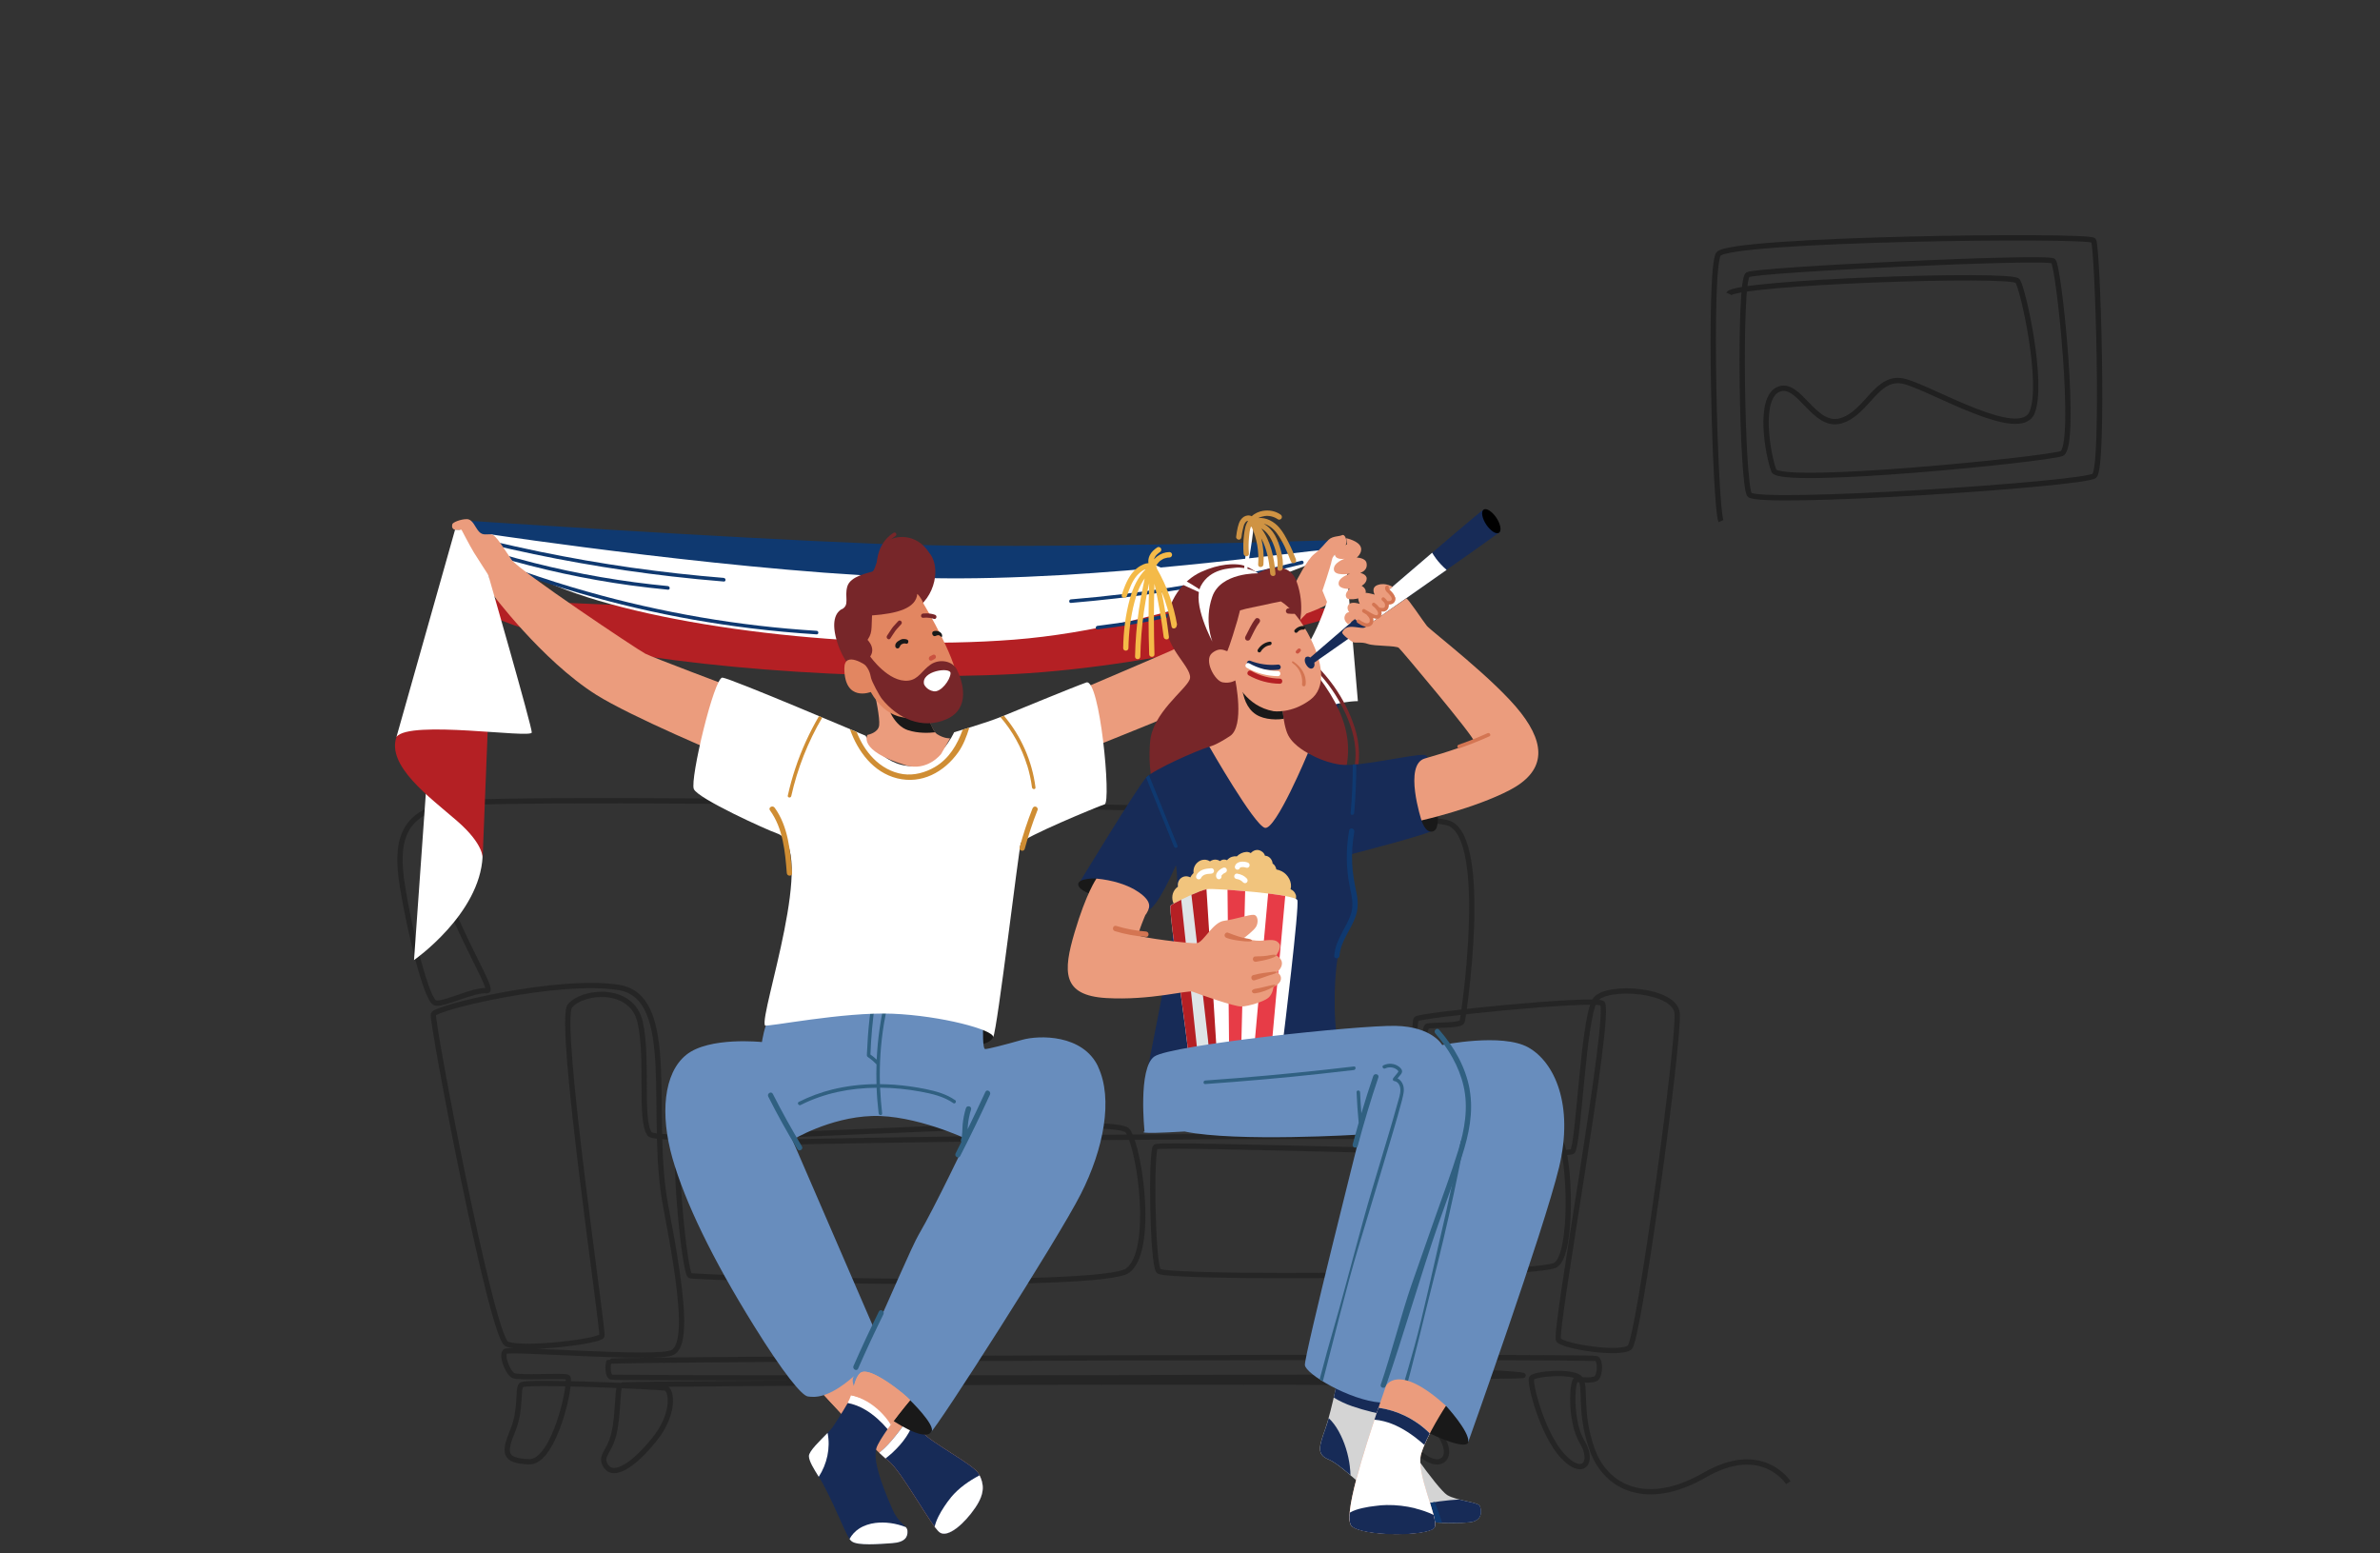 <svg width="446" height="291" viewBox="0 0 446 291" fill="none" xmlns="http://www.w3.org/2000/svg">
<rect x="0" y="0" width="446" height="291" fill="#333333" stroke="none"/>
<g clip-path="url(#clip0_411_5954)">
<path d="M322.499 97.637C321.395 95.23 320.138 50.497 322.029 47.611C323.908 44.724 391.531 43.922 392.318 45.048C393.105 46.173 394.361 87.54 392.471 89.145C390.58 90.75 329.263 94.761 327.843 92.677C326.422 90.594 325.799 52.425 327.526 51.467C329.252 50.508 383.663 47.934 384.766 48.904C385.87 49.862 389.323 83.862 386.34 84.977C383.357 86.091 333.503 91.073 332.41 88.186C331.307 85.3 329.383 74.635 333.274 72.953C337.164 71.27 339.874 80.285 344.945 78.848C350.015 77.41 351.666 69.944 357.097 71.515C362.517 73.075 378.559 82.704 380.8 77.287C383.04 71.871 379.149 54.197 378.089 52.637C377.029 51.077 324.903 52.882 323.963 55.044" stroke="#202020" stroke-miterlimit="10"/>
</g>
<g opacity="0.7">
<path d="M335.122 277.8C335.122 277.8 330.284 270.125 319.463 276.36C308.643 282.595 300.924 278.767 298.357 271.565C295.791 264.364 297.379 259.645 296.049 258.205C294.72 256.764 287.481 257.371 287.02 258.205C286.558 259.039 289.014 268.704 292.855 272.816C296.695 276.928 298.782 273.915 296.455 270.106C294.147 266.297 294.572 258.508 295.384 258.489C296.215 258.451 298.764 258.83 299.281 258.091C299.798 257.352 300.001 255.059 299.17 254.547C298.339 254.035 114.423 254.547 114.146 255.059C113.869 255.57 113.795 257.712 114.552 258.015C115.309 258.318 286.687 258.167 285.413 257.693C284.121 257.219 259.155 256.196 258.657 257.087C258.158 257.977 262.091 268.078 265.784 271.963C269.477 275.848 272.986 273.404 269.865 268.836C266.745 264.269 268.185 259.967 266.874 259.285C265.544 258.603 116.768 259.076 116.214 259.531C115.66 259.967 115.9 264.97 115.051 268.609C114.201 272.248 112.207 272.759 113.611 274.768C115.014 276.777 118.596 274.692 122.603 269.727C126.61 264.762 125.872 260.251 124.671 260.062C123.471 259.853 98.413 258.66 97.675 259.493C96.936 260.327 97.749 263.966 96.087 268.04C94.406 272.115 94.333 273.726 99.171 273.877C104.009 274.029 107.314 258.318 106.335 258.015C105.357 257.693 97.269 258.224 96.216 257.731C95.164 257.257 93.853 253.846 94.683 253.202C95.514 252.557 123.194 254.85 126.001 253.41C128.808 251.97 128.032 243.101 124.764 226.064C121.495 209.026 127.183 186.835 115.974 185.015C104.766 183.196 81.647 188.749 81.222 190.018C80.816 191.288 92.08 250.492 94.96 251.799C97.841 253.088 112.484 251.325 112.798 250.283C113.112 249.241 104.47 191.364 106.797 188.483C109.142 185.603 118.412 184.655 119.963 191.516C121.514 198.395 119.815 209.784 121.735 212.457C123.656 215.129 209.003 208.268 211.348 211.888C213.693 215.508 216.26 234.326 211.348 238.041C206.436 241.755 130.414 239.424 129.325 239.007C128.235 238.59 126.112 215.508 127.349 214.655C128.586 213.802 290.731 211.509 292.448 214.067C294.166 216.626 294.867 234.933 291.507 237.017C288.164 239.102 218.273 239.652 217.109 238.135C215.946 236.619 215.632 215.678 216.555 214.863C217.497 214.067 293.519 216.948 294.683 215.735C295.846 214.522 296.714 189.905 299.041 187.195C301.386 184.485 313.684 185.394 314.275 189.715C314.865 194.036 307.128 250.946 305.411 252.444C303.694 253.941 293.002 252.292 292.061 251.06C291.119 249.828 302.235 188.976 300.222 187.953C298.21 186.929 265.84 190.189 265.378 190.928C264.916 191.667 264.603 208.249 265.23 208.78C265.858 209.311 266.468 192.52 267.465 192.255C268.443 191.989 273.743 192.255 274.001 191.402C274.26 190.549 279.19 157.29 271.564 154.258C263.919 151.244 93.631 148.894 84.398 150.6C75.147 152.306 74.113 157.839 75.406 166.007C76.698 174.156 79.93 187.536 81.591 187.915C83.253 188.294 88.701 185.356 91.249 185.622C93.335 185.849 80.243 166.841 80.687 154.182" stroke="#202020" stroke-miterlimit="10"/>
</g>
<g clip-path="url(#clip1_411_5954)">
<path d="M182.835 195.748C183.048 195.748 185.47 195.748 186.109 194.294C186.749 192.84 184.251 191.324 183.901 190.891C183.551 190.458 182.835 195.748 182.835 195.748Z" fill="#191919"/>
<path d="M153.534 260.439C153.534 260.439 163.921 271.852 166.403 273.631C168.87 275.409 174.581 286.158 176.15 287.148C177.703 288.137 180.764 285.431 182.775 282.462C184.785 279.492 184.267 277.776 183.414 276.121C182.577 274.466 174.216 270.151 172.845 268.311C171.474 266.471 167.895 258.985 163.921 255.026C159.961 251.067 157.616 255.026 153.534 260.439Z" fill="#EB9C7D"/>
<path d="M183.414 276.121C182.576 274.466 174.215 270.151 172.845 268.311C172.357 267.646 171.581 266.269 170.621 264.599C170.469 264.97 170.301 265.326 170.134 265.682C169.509 266.903 168.641 267.986 167.788 269.053C166.905 270.151 165.961 271.203 164.88 272.084C164.834 272.115 164.788 272.146 164.758 272.193C165.458 272.858 166.022 273.368 166.418 273.646C168.885 275.425 174.596 286.173 176.165 287.163C177.718 288.153 180.779 285.446 182.789 282.477C184.8 279.508 184.282 277.791 183.429 276.136L183.414 276.121Z" fill="#172B57"/>
<path d="M167.377 272.038C169.19 270.352 170.697 268.28 171.383 265.914C171.139 265.496 170.895 265.063 170.621 264.599C170.469 264.97 170.301 265.326 170.134 265.682C169.509 266.903 168.641 267.986 167.788 269.053C166.905 270.151 165.961 271.203 164.88 272.084C164.834 272.115 164.788 272.146 164.758 272.193C165.215 272.626 165.611 272.981 165.946 273.26C166.433 272.873 166.92 272.471 167.392 272.038H167.377Z" fill="white"/>
<path d="M161.56 267.445C164.103 265.527 166.327 263.269 168.367 260.826C167.027 258.722 165.52 256.588 163.951 255.026C159.991 251.067 157.646 255.026 153.564 260.439C153.564 260.439 157.22 264.46 160.722 268.094C161.012 267.878 161.301 267.661 161.59 267.445H161.56Z" fill="#EB9C7D"/>
<path d="M178.206 280.559C177.749 281.101 177.353 281.673 176.957 282.26C176.561 282.864 176.18 283.482 175.86 284.132C175.556 284.735 175.312 285.384 175.145 286.049C175.556 286.606 175.906 286.993 176.15 287.147C177.703 288.137 180.764 285.431 182.774 282.461C184.663 279.678 184.313 277.977 183.566 276.415C181.556 277.482 179.698 278.765 178.206 280.544V280.559Z" fill="white"/>
<path d="M205.786 199.846C202.923 193.783 194.745 193.907 191.501 194.835C188.257 195.763 185.135 196.552 184.618 196.552C184.1 196.552 184.222 192.732 184.222 192.732C184.222 192.732 180.582 189.298 167.332 188.649C154.083 187.984 144.854 190.489 144.077 191.154C143.3 191.819 142.783 195.237 142.783 195.237C142.783 195.237 132.914 194.185 128.619 197.619C124.325 201.052 123.685 208.831 126.015 217.012C128.36 225.193 133.462 235.803 141.244 248.329C146.727 257.176 150.245 261.506 151.402 261.645C152.529 261.769 155.042 262.202 160.007 257.856C159.9 258.088 159.839 258.212 159.839 258.212C159.839 258.212 159.063 260.593 163.738 263.362C168.414 266.13 172.83 269.625 174.399 268.373C175.785 267.259 198.248 232.184 202.527 223.74C206.822 215.296 208.634 205.924 205.771 199.861L205.786 199.846ZM172.267 231.117C170.774 233.684 166.434 243.984 163.951 249.304L148.494 213.579C148.494 213.579 155.377 209.357 163.434 209.094C171.49 208.831 181.237 213.455 181.237 213.455C181.237 213.455 175.13 226.245 172.267 231.132V231.117Z" fill="#688DBD"/>
<path d="M184.648 204.594C183.566 206.944 182.455 209.264 181.328 211.584C181.328 211.337 181.343 211.105 181.373 210.857C181.465 209.852 181.663 208.862 181.967 207.888C182.165 207.269 181.206 207.006 181.008 207.625C180.703 208.599 180.505 209.62 180.399 210.641C180.307 211.6 180.399 212.62 180.094 213.533C180.033 213.703 180.064 213.842 180.155 213.95C179.789 214.662 179.439 215.389 179.074 216.1C178.784 216.672 179.637 217.183 179.927 216.61C181.876 212.806 183.734 208.97 185.516 205.089C185.79 204.501 184.922 203.991 184.663 204.578L184.648 204.594Z" fill="#306081"/>
<path d="M150.275 214.785C148.341 211.568 146.513 208.29 144.823 204.949C144.534 204.377 143.681 204.887 143.97 205.46C145.661 208.816 147.473 212.094 149.422 215.295C149.757 215.852 150.61 215.342 150.275 214.785Z" fill="#306081"/>
<path d="M178.982 206.125C177.353 204.98 175.418 204.455 173.484 204.053C171.535 203.65 169.57 203.388 167.606 203.233C166.707 203.171 165.809 203.14 164.895 203.125C164.788 199.351 165.032 195.562 165.641 191.835C165.9 190.273 166.22 188.726 166.585 187.195C166.692 186.778 166.052 186.592 165.946 187.01C165.017 190.783 164.468 194.65 164.286 198.531C163.92 198.191 163.524 197.866 163.113 197.573C163.235 194.356 163.524 191.154 163.981 187.969C164.042 187.551 163.402 187.365 163.342 187.783C163.037 189.917 162.793 192.051 162.641 194.186C162.565 195.253 162.504 196.335 162.458 197.402C162.458 197.604 162.397 197.805 162.55 197.975C162.687 198.129 162.915 198.238 163.083 198.361C163.479 198.671 163.859 199.011 164.21 199.382C164.21 199.382 164.24 199.397 164.255 199.413C164.21 200.65 164.21 201.887 164.255 203.125C161.468 203.14 158.666 203.465 155.955 204.13C153.793 204.671 151.691 205.444 149.696 206.45C149.315 206.635 149.65 207.223 150.031 207.037C154.463 204.795 159.351 203.836 164.271 203.805C164.331 205.413 164.468 207.006 164.651 208.599C164.697 209.017 165.367 209.032 165.306 208.599C165.123 207.006 165.002 205.398 164.925 203.79C167.484 203.805 170.042 204.068 172.54 204.532C174.672 204.934 176.835 205.413 178.647 206.682C178.997 206.929 179.332 206.341 178.982 206.094V206.125Z" fill="#306081"/>
<path d="M164.697 245.731C163.037 249.087 161.454 252.49 159.946 255.923C159.687 256.511 160.54 257.021 160.799 256.433C162.306 253 163.89 249.598 165.55 246.242C165.84 245.67 164.987 245.159 164.697 245.731Z" fill="#306081"/>
<path d="M170.53 262.326C170.53 262.326 175.357 267.012 174.565 268.249C173.24 270.321 166.859 265.852 166.859 265.852L170.545 262.326H170.53Z" fill="#191919"/>
<path d="M160.098 263.269C161.849 263.903 163.433 264.986 164.804 266.238C165.337 266.718 165.839 267.244 166.312 267.785C166.601 267.383 166.906 266.965 167.195 266.563C166.19 265.28 165.017 264.135 163.692 263.207C162.428 262.326 160.981 261.661 159.474 261.429C159.306 261.908 159.108 262.388 158.849 262.852C158.849 262.852 158.849 262.882 158.834 262.898C159.26 262.991 159.687 263.114 160.098 263.254V263.269Z" fill="white"/>
<path d="M170.042 286.838C169.966 285.74 168.428 285.554 167.21 282.724C165.032 277.713 163.57 273.507 164.24 271.311C164.453 270.584 165.413 269.068 166.326 267.769C165.184 266.408 163.768 265.109 162.26 264.197C161.194 263.547 160.082 263.114 158.864 262.867C157.722 264.877 156.184 267.166 156.184 267.166C155.514 268.357 151.6 271.527 151.6 272.795C151.6 274.064 153.305 276.291 154.234 278.038C157.234 283.683 158.544 287.936 159.625 288.787C160.707 289.637 164.788 289.297 167.225 289.127C169.646 288.957 170.149 287.936 170.073 286.838H170.042Z" fill="#172B57"/>
<path d="M161.484 261.614C163.403 262.372 165.063 263.687 166.464 265.187C166.799 265.542 167.103 265.914 167.408 266.285C168.992 264.197 170.545 262.326 170.545 262.326C170.545 262.326 169.799 261.475 167.865 260.037C165.946 258.598 162.337 256.17 161.164 257.268C160.311 258.073 160.098 259.542 159.58 261.104C160.22 261.197 160.859 261.367 161.469 261.614H161.484Z" fill="#EB9C7D"/>
<path d="M164.941 264.475C165.687 265.202 166.388 266.037 166.936 266.95C168.657 264.615 170.56 262.341 170.56 262.341C170.56 262.341 169.814 261.491 167.88 260.052C165.961 258.614 162.352 256.186 161.179 257.284C160.265 258.135 160.083 259.743 159.504 261.413C161.56 261.862 163.448 263.022 164.941 264.475Z" fill="#EB9C7D"/>
<path d="M169.723 286.111C167.926 285.415 165.946 285.106 164.042 285.338C162.961 285.477 161.88 285.817 160.966 286.42C160.235 286.9 159.626 287.565 159.199 288.338C159.336 288.539 159.473 288.694 159.61 288.787C160.692 289.637 164.773 289.297 167.21 289.127C169.631 288.957 170.134 287.936 170.058 286.838C170.043 286.56 169.921 286.328 169.738 286.111H169.723Z" fill="white"/>
<path d="M155.072 268.481C153.687 269.919 151.585 271.868 151.585 272.811C151.585 273.755 152.544 275.27 153.428 276.693C154.981 274.296 155.651 271.296 155.088 268.481H155.072Z" fill="white"/>
<path d="M249.466 115.719C249.466 115.719 219 124.779 190.043 126.292C161.102 127.805 122.844 124.691 104.378 119.625C85.943 114.566 88.474 112.077 88.474 112.077C88.474 112.077 142.301 115.007 178.531 115.007C214.761 115.007 250.137 113.942 250.137 113.942L249.466 115.719Z" fill="#B42024"/>
<path d="M249.466 103.984C249.466 103.984 219 117.575 190.043 119.844C161.102 122.113 122.844 117.443 104.378 109.843C85.943 102.255 88.474 98.522 88.474 98.522C88.474 98.522 142.301 102.916 178.531 102.916C214.761 102.916 250.137 101.319 250.137 101.319L249.466 103.984Z" fill="white"/>
<path d="M92.114 100.141C92.114 100.141 141.716 107.595 173.789 108.306C205.877 109.018 246.387 102.832 248.032 103.079C249.677 103.311 250.606 101.177 250.606 101.177C250.606 101.177 194.394 103.079 164.423 101.888C134.452 100.698 88.322 97.605 88.322 97.605C88.322 97.605 87.667 98.965 88.596 100.017C89.525 101.069 92.129 100.141 92.129 100.141H92.114Z" fill="#0F3970"/>
<path d="M243.89 105.059C238.377 106.466 232.818 107.688 227.229 108.724C221.609 109.776 215.974 110.642 210.294 111.322C207.096 111.709 203.897 112.034 200.684 112.297C200.258 112.328 200.258 113.008 200.684 112.962C206.38 112.482 212.06 111.833 217.711 110.998C223.361 110.163 228.98 109.142 234.569 107.936C237.737 107.255 240.905 106.513 244.057 105.709C244.469 105.6 244.301 104.951 243.875 105.059H243.89Z" fill="#0F3970"/>
<path d="M239.215 108.724C230.838 112.065 222.143 114.555 213.279 116.132C210.751 116.581 208.208 116.952 205.649 117.261C205.238 117.308 205.223 117.988 205.649 117.926C214.665 116.859 223.574 114.879 232.209 112.003C234.631 111.199 237.022 110.317 239.397 109.374C239.793 109.219 239.626 108.57 239.215 108.724Z" fill="#0F3970"/>
<path d="M135.654 108.276C129.867 107.812 124.095 107.162 118.354 106.358C112.628 105.538 106.932 104.548 101.266 103.389C98.053 102.724 94.855 102.012 91.657 101.254C91.246 101.162 91.063 101.796 91.474 101.904C97.154 103.265 102.866 104.471 108.607 105.476C114.333 106.497 120.075 107.332 125.847 107.997C129.106 108.368 132.365 108.693 135.639 108.956C136.066 108.987 136.066 108.322 135.639 108.291L135.654 108.276Z" fill="#0F3970"/>
<path d="M125.177 109.807C116.74 109.003 108.364 107.564 100.155 105.492C97.84 104.904 95.525 104.27 93.241 103.59C92.83 103.466 92.662 104.116 93.058 104.239C101.267 106.683 109.658 108.508 118.126 109.668C120.471 109.992 122.816 110.255 125.177 110.487C125.603 110.534 125.603 109.853 125.177 109.822V109.807Z" fill="#0F3970"/>
<path d="M153.032 118.189C145.737 117.741 138.457 116.89 131.254 115.653C124.066 114.416 116.938 112.807 109.933 110.812C105.988 109.699 102.09 108.461 98.221 107.1C97.81 106.961 97.643 107.611 98.039 107.75C104.983 110.178 112.05 112.235 119.207 113.905C126.289 115.56 133.462 116.828 140.666 117.71C144.778 118.22 148.905 118.591 153.032 118.854C153.458 118.885 153.458 118.205 153.032 118.189Z" fill="#0F3970"/>
<path d="M201.994 129.401C201.994 129.401 216.888 123.06 219.615 121.839C222.325 120.617 242.855 109.018 242.855 109.018C242.855 109.018 244.895 104.873 246.281 103.806C247.667 102.739 248.231 101.826 248.992 101.115C249.753 100.404 250.941 100.543 251.505 100.264C252.068 99.986 252.693 101.533 251.992 102.522C251.292 103.512 250.18 103.373 249.83 104.425C249.479 105.492 248.779 109.513 248.093 110.441C248.093 110.441 248.992 112.776 248.718 113.193C248.444 113.611 244.819 114.956 244.819 114.956C244.819 114.956 235.423 125.009 226.513 130.716C223.605 132.587 207.37 138.912 205.131 139.84C202.893 140.768 201.994 129.37 201.994 129.37V129.401Z" fill="#EB9C7D"/>
<path d="M136.675 128.581C136.675 128.581 122.359 123.199 120.928 122.473C119.496 121.746 97.307 106.915 95.876 104.889C94.444 102.847 92.997 100.264 92.114 100.141C91.231 100.002 90.5 100.419 89.753 99.599C89.007 98.78 88.611 97.264 87.454 97.264C86.296 97.264 84.819 97.883 84.758 98.223C84.697 98.563 84.484 99.46 86.174 99.321C86.174 99.321 88.733 104.533 89.677 105.77C90.621 107.007 91.505 107.765 91.505 107.765L92.038 110.982C92.038 110.982 101.48 123.71 111.729 130.174C118.171 134.226 135.426 141.541 139.416 143.057C143.391 144.557 136.675 128.612 136.675 128.612V128.581Z" fill="#EB9C7D"/>
<path d="M80.037 145.284L77.585 179.88C77.585 179.88 89.921 171.297 90.439 160.471C90.941 149.661 80.037 145.269 80.037 145.269V145.284Z" fill="white"/>
<path d="M91.535 133.36L90.438 160.827C90.438 160.827 90.773 158.244 85.626 153.79C80.463 149.32 72.437 143.49 74.295 138.077C76.153 132.664 91.535 133.36 91.535 133.36Z" fill="#B42024"/>
<path d="M91.505 107.75C91.505 107.75 99.653 136.021 99.653 137.227C99.653 138.433 76.656 134.814 74.296 138.078L85.276 99.244C85.276 99.244 85.931 99.368 86.479 99.244C86.479 99.244 88.094 102.353 88.794 103.497C89.495 104.626 91.52 107.75 91.52 107.75H91.505Z" fill="white"/>
<path d="M143.315 192.128C143.498 192.5 158.088 189.546 167.286 189.932C176.485 190.319 186.171 192.948 186.125 194.309C186.932 192.701 190.907 159.017 191.303 157.966C191.699 156.914 205.725 151.099 207.005 150.697C208.284 150.31 206.106 126.973 203.563 127.87C201.02 128.767 190.024 133.314 187.481 134.35C184.922 135.386 178.8 137.196 178.8 137.196C178.8 137.196 175.982 143.536 170.85 143.536C165.322 143.536 162.2 137.845 162.2 137.845C162.2 137.845 136.919 127.081 135.381 126.958C133.843 126.834 129.259 146.026 130.02 147.836C130.782 149.645 143.848 155.553 145.6 156.141C153.336 158.723 142.28 190.025 143.346 192.113L143.315 192.128Z" fill="white"/>
<path d="M236.824 140.351C236.824 140.351 234.585 145.454 239.321 148.888C244.058 152.321 248.276 153.867 248.276 153.867C248.276 153.867 250.987 131.381 251.657 125.705C252.327 120.045 238.727 134.721 236.824 140.351Z" fill="#172B57"/>
<path d="M251.992 102.538L254.459 131.365C254.459 131.365 251.078 131.288 246.144 133.237C241.209 135.185 236.823 140.351 236.823 140.351C236.823 140.351 243.753 123.308 245.595 119.952C247.438 116.596 248.672 112.761 248.672 112.761L247.819 110.657C247.819 110.657 249.296 106.327 249.54 105.105C249.768 103.884 250.438 103.698 251.078 103.265C251.718 102.832 251.976 102.538 251.976 102.538H251.992Z" fill="white"/>
<path d="M145.143 151.315C144.762 150.805 143.909 151.315 144.29 151.826C146.742 155.213 147.123 159.527 147.443 163.579C147.488 164.229 148.493 164.229 148.432 163.579C148.097 159.357 147.701 154.841 145.158 151.315H145.143Z" fill="#CF8D33"/>
<path d="M194.09 151.13C193.8 151.053 193.572 151.238 193.48 151.486C192.536 153.867 191.744 156.295 191.074 158.77C190.907 159.404 191.866 159.667 192.034 159.033C192.704 156.558 193.496 154.13 194.44 151.749C194.547 151.501 194.333 151.192 194.09 151.13Z" fill="#CF8D33"/>
<path d="M180.399 136.732C179.363 139.562 177.855 142.145 175.19 143.707C173.393 144.758 171.291 145.33 169.22 145.037C167.103 144.743 165.139 143.614 163.646 142.083C162.276 140.691 161.27 138.99 160.539 137.165C160.174 137.01 159.748 136.824 159.275 136.623C160.753 140.815 163.661 144.712 168.108 145.825C172.723 146.97 176.926 144.665 179.576 140.938C180.505 139.624 181.145 137.984 181.647 136.33C181.19 136.469 180.764 136.608 180.383 136.716L180.399 136.732Z" fill="#CF8D33"/>
<path d="M147.625 149.042C147.534 149.46 148.188 149.584 148.28 149.151C149.437 143.97 151.402 138.99 154.082 134.443C153.884 134.35 153.671 134.273 153.473 134.18C151.676 137.258 150.183 140.521 149.056 143.908C148.493 145.594 148.021 147.295 147.64 149.027L147.625 149.042Z" fill="#CF8D33"/>
<path d="M192.491 143.397C192.902 144.743 193.207 146.119 193.389 147.526C193.45 147.944 194.105 147.959 194.044 147.526C193.42 142.578 191.333 137.876 188.135 134.103C187.876 134.211 187.663 134.304 187.48 134.365C189.734 136.979 191.455 140.072 192.476 143.397H192.491Z" fill="#CF8D33"/>
<path d="M167.819 100.404C168.184 100.187 167.849 99.6 167.484 99.816C165.458 101.038 164.316 103.389 164.331 105.755C164.331 107.054 164.666 108.338 165.199 109.513C165.473 110.116 165.808 110.704 166.204 111.245C166.555 111.74 166.935 112.188 167.514 112.389C167.91 112.529 168.093 111.879 167.697 111.74C167.164 111.554 166.829 110.998 166.539 110.549C166.22 110.07 165.946 109.575 165.717 109.049C165.245 107.982 164.971 106.806 165.001 105.631C165.032 103.559 166.037 101.486 167.834 100.419L167.819 100.404Z" fill="#772629"/>
<path d="M175.22 122.866C174.017 123.624 172.555 123.933 171.154 123.67C170.895 123.624 170.621 123.747 170.545 124.026C170.484 124.273 170.621 124.598 170.895 124.644C172.555 124.954 174.276 124.644 175.723 123.732C176.271 123.392 175.768 122.526 175.22 122.866Z" fill="#172B57"/>
<path d="M175.16 123.262C173.972 124.02 172.541 124.282 171.17 123.927C170.546 123.772 170.287 124.746 170.911 124.901C172.525 125.303 174.262 125.025 175.663 124.128C176.196 123.788 175.708 122.906 175.16 123.262Z" fill="white"/>
<path d="M174.878 123.63C173.69 124.388 172.258 124.651 170.888 124.295C170.263 124.141 170.005 125.115 170.629 125.27C172.243 125.672 173.979 125.393 175.381 124.496C175.914 124.156 175.426 123.275 174.878 123.63Z" fill="#B42024"/>
<path d="M176.356 141.274L178.033 138.333C178.033 138.333 176.941 138.425 175.566 137.528C174.191 136.631 172.262 129.022 172.262 129.022L164.011 130.322C164.011 130.322 164.932 134.528 164.748 135.92C164.563 137.327 162.578 137.683 162.578 137.683C162.578 137.683 160.58 140.56 169.654 143.36C173.778 144.632 176.356 141.274 176.356 141.274Z" fill="#EB9C7D"/>
<path d="M167.726 129.75C168.505 130.322 169.909 131.141 173.284 132.549C173.851 134.358 174.588 136.353 175.24 137.204C174.12 137.328 172.078 137.436 170.136 136.802C167.669 135.982 166.322 132.889 165.5 130.105L167.726 129.75Z" fill="#191919"/>
<path d="M157.772 114.145C159.275 113.325 158.211 111.887 158.779 109.892C159.346 107.897 162.805 107.356 163.486 107.077C164.181 106.799 164.549 103.041 166.123 101.587C167.669 100.164 171.78 99.886 174.12 103.551C175.098 104.696 175.424 106.412 175.226 108.051C174.942 110.402 173.723 112.536 171.936 113.866C171.922 113.866 171.908 113.882 171.894 113.897L170.589 117.021C170.136 118.104 169.71 119.217 169.03 120.161C168.392 121.058 167.555 121.692 166.676 122.264C165.754 122.867 164.79 123.532 163.727 123.811C163.67 123.811 163.613 123.842 163.557 123.842C162.975 125.945 161.969 128.172 161.969 128.172C161.969 128.172 158.509 124.878 157.134 121.042C155.758 117.207 156.255 114.949 157.758 114.114L157.772 114.145Z" fill="#772629"/>
<path d="M173.07 113.124C173.07 113.124 180.103 124.723 179.422 128.589C179.068 130.631 176.204 132.688 174.715 133.399C170.107 135.61 165.981 134.543 163.174 129.656C163.174 129.656 158.254 131.605 158.225 125.233C158.225 121.754 162.451 124.785 162.451 124.785C162.451 124.785 163.301 123.934 162.238 120.3C163.599 118.738 163.259 117.686 163.415 115.305C168.122 114.964 171.667 113.974 171.894 111.268C171.894 111.268 172.56 111.825 173.07 113.108V113.124Z" fill="#E28661"/>
<path d="M175.354 122.883C175.269 122.682 175.028 122.589 174.829 122.682C174.645 122.774 174.46 122.883 174.276 122.975C174.092 123.084 174.007 123.331 174.092 123.548C174.177 123.749 174.418 123.842 174.616 123.749C174.801 123.656 174.985 123.548 175.169 123.455C175.354 123.347 175.439 123.099 175.354 122.883Z" fill="#CA5240"/>
<path d="M168.293 116.403C167.938 116.836 167.513 117.207 167.187 117.656C166.847 118.119 166.563 118.63 166.237 119.094C165.939 119.527 166.549 120.053 166.847 119.62C167.173 119.14 167.456 118.645 167.797 118.181C168.137 117.733 168.548 117.362 168.903 116.929C169.229 116.527 168.633 116.001 168.293 116.403Z" fill="#772629"/>
<path d="M172.829 115.738C172.716 115.691 172.617 115.568 172.602 115.428C172.574 115.212 172.716 114.995 172.914 114.964C172.957 114.964 174.105 114.779 175.24 115.196C175.438 115.274 175.537 115.506 175.466 115.707C175.396 115.923 175.183 116.032 174.999 115.954C174.034 115.599 173.028 115.753 173.028 115.753C172.957 115.753 172.886 115.753 172.829 115.722V115.738Z" fill="#772629"/>
<path d="M167.768 120.872C167.796 120.563 168.079 120.269 168.32 120.115C168.604 119.944 168.859 119.759 169.2 119.728C169.455 119.712 169.965 119.728 170.15 119.96C170.291 120.145 170.22 120.47 170.036 120.579C169.923 120.64 169.809 120.609 169.696 120.579C169.54 120.532 169.412 120.548 169.256 120.594C168.93 120.687 168.746 120.811 168.618 121.151C168.519 121.383 168.349 121.553 168.094 121.476C167.824 121.414 167.725 121.151 167.782 120.872C167.782 120.857 167.768 120.95 167.782 120.872H167.768Z" fill="#191919"/>
<path d="M176.459 119.372C176.459 119.372 176.544 119.263 176.558 119.186C176.587 118.83 176.332 118.506 176.048 118.366C175.722 118.196 175.24 118.119 174.899 118.289C174.814 118.336 174.744 118.397 174.715 118.49C174.658 118.691 174.701 118.892 174.843 119.047C175.126 119.356 175.396 119.078 175.722 119.016C175.849 118.985 175.949 119.016 176.076 119.078C176.133 119.109 176.459 119.387 176.473 119.387L176.459 119.372Z" fill="#191919"/>
<path d="M162.168 119.496C162.168 119.496 164.309 121.181 163.075 123.006C163.075 123.006 166.535 127.924 170.207 127.522C172.149 127.306 172.759 125.604 174.446 124.475C176.091 123.393 178.487 123.81 179.31 125.45C180.43 127.708 181.947 132.734 177.381 134.744C172.759 136.786 168.165 134.528 165.301 130.986C164.805 130.383 163.401 127.77 163.231 127.027C163.047 126.238 162.919 125.048 161.189 123.733C159.46 122.419 161.459 119.527 161.459 119.527L162.182 119.496H162.168Z" fill="#772629"/>
<path d="M173.17 128.218C173.17 128.218 173.595 129.27 174.956 129.517C176.318 129.765 178.076 127.399 178.132 126.146C178.189 124.893 172.518 125.682 173.17 128.218Z" fill="white"/>
<path d="M252.281 100.838C252.281 100.838 254.684 101.331 255.028 102.581C255.321 103.637 254.25 104.464 254.25 104.464C254.25 104.464 255.87 104.493 256.08 105.475C256.397 106.94 254.891 107.334 254.891 107.334C254.891 107.334 256.146 107.58 256.112 108.435C256.079 109.291 255.16 109.763 255.16 109.763C255.16 109.763 256.186 110.244 255.892 111.221C255.597 112.199 252.779 112.558 252.398 112.069C251.738 111.246 252.929 110.325 252.929 110.325C252.929 110.325 250.969 110.439 250.854 109.423C250.712 108.152 253.003 107.488 253.003 107.488C253.003 107.488 250.149 107.999 249.969 106.786C249.758 105.444 251.986 104.678 251.986 104.678C251.986 104.678 250.445 104.988 250.157 104.012C249.869 103.035 252.423 101.999 252.423 101.999L252.277 100.869L252.281 100.838Z" fill="#EB9C7D"/>
<path d="M253.865 136.345C252.982 133.546 251.611 130.886 249.921 128.504C248.961 127.174 247.911 125.921 246.753 124.762C246.449 124.452 245.976 124.932 246.281 125.241C248.261 127.205 249.936 129.463 251.261 131.922C252.647 134.489 253.774 137.366 253.987 140.32C254.109 142.067 253.911 143.815 253.439 145.485C253.317 145.903 253.957 146.073 254.078 145.671C254.962 142.593 254.84 139.392 253.88 136.361L253.865 136.345Z" fill="#772629"/>
<path d="M247.043 126.757C253.789 135.634 253.926 142.315 250.089 149.816C246.251 157.316 236.611 156.698 226.072 155.785C215.533 154.888 215.061 144.186 215.533 138.897C216.005 133.608 222.036 129.37 222.919 127.36C223.803 125.349 218.472 121.669 218.609 117.153C218.746 112.637 221.579 108.771 225.067 107.162C228.554 105.569 231.28 105.6 232.59 105.832C233.9 106.064 235.727 107.379 235.727 107.379C235.727 107.379 241.24 104.224 242.976 108.956C244.667 113.565 243.372 117.416 243.372 117.416C243.372 117.416 244.454 123.354 247.043 126.757Z" fill="#772629"/>
<path d="M227.229 120.292C227.229 120.292 225.585 116.395 227.168 111.817C228.737 107.224 235.727 107.425 235.727 107.425C235.956 107.302 233.321 106.095 231.494 106.374C230.519 106.513 226.818 106.466 225.052 109.745C223.285 113.024 227.245 120.308 227.245 120.308L227.229 120.292Z" fill="white"/>
<path d="M224.594 144.356L226.635 139.887C226.635 139.887 227.625 139.779 230.472 137.923C233.32 136.067 231.478 127.375 231.478 127.375L240.113 130.267C240.113 130.267 240.295 135.588 241.392 137.737C242.488 139.887 245.428 141.279 245.428 141.279C245.428 141.279 245.245 150.14 240.28 154.533C235.315 158.925 229.62 154.347 224.563 144.356H224.594Z" fill="#EB9C7D"/>
<path d="M232.681 128.844C232.818 129.494 232.986 130.159 233.184 130.809C233.488 131.767 233.991 132.68 234.737 133.376C235.499 134.087 236.458 134.458 237.478 134.644C238.453 134.814 239.519 134.845 240.555 134.675C240.205 132.51 240.128 130.283 240.128 130.283L232.514 127.731C232.544 128.118 232.62 128.489 232.696 128.86L232.681 128.844Z" fill="#191919"/>
<path d="M202.055 165.729C202.055 165.729 213.37 147.094 214.817 145.64C216.264 144.171 224.213 140.629 226.635 139.902C226.635 139.902 235.011 154.579 237.037 155.105C239.062 155.615 245.108 141.078 245.108 141.078C245.108 141.078 247.591 142.732 251.139 143.258C254.687 143.769 264.922 141.201 266.962 141.449C268.988 141.712 269.338 154.687 268.698 155.476C268.059 156.249 252.708 160.177 252.708 160.177C252.708 160.177 253.484 164.786 254.002 168.389C254.505 171.993 252.007 173.648 251.002 177.777C249.982 181.891 249.738 190.397 250.743 195.809C251.763 201.222 215.228 199.413 215.228 199.413C215.228 199.413 219.035 180.87 220.041 172.89C221.061 164.91 220.36 162.111 220.36 162.111C220.36 162.111 216.705 170.678 214.924 170.555C212.776 170.4 202.055 165.776 202.055 165.776V165.729Z" fill="#172B57"/>
<path d="M242.809 167.631C242.672 167.152 242.291 166.781 241.849 166.611C242.2 165.312 241.393 163.873 240.22 163.255C239.885 163.085 239.535 162.961 239.184 162.899C239.108 162.543 238.971 162.219 238.697 161.956C238.636 161.894 238.56 161.847 238.484 161.801C238.438 161.121 237.935 160.471 237.25 160.347C237.189 160.347 237.113 160.347 237.052 160.332C236.976 160.069 236.824 159.821 236.595 159.636C236.291 159.388 235.91 159.218 235.514 159.249C235.103 159.28 234.768 159.466 234.478 159.744C234.448 159.775 234.417 159.806 234.387 159.837C234.143 159.682 233.854 159.605 233.549 159.62C232.864 159.667 232.24 159.976 231.768 160.456C231.463 160.409 231.143 160.44 230.854 160.533C230.488 160.657 230.184 160.873 229.94 161.167C229.788 161.09 229.605 161.043 229.407 161.043C229.118 161.043 228.844 161.151 228.63 161.337C228.28 161.09 227.808 160.997 227.397 161.09C227.168 161.136 226.94 161.244 226.742 161.383C226.437 161.182 226.072 161.059 225.676 161.074C224.701 161.09 223.833 161.909 223.681 162.884C223.65 163.1 223.635 163.332 223.666 163.564C223.422 163.796 223.209 164.09 223.056 164.384C222.523 164.105 221.868 164.105 221.351 164.492C220.833 164.879 220.635 165.528 220.741 166.131C220.711 166.147 220.681 166.162 220.665 166.178C220.254 166.487 219.965 166.905 219.797 167.399C219.493 168.343 219.767 169.735 220.833 170.029C220.879 170.029 220.909 170.044 220.955 170.044C221.061 170.152 221.214 170.23 221.412 170.199C224.777 169.688 228.173 169.472 231.57 169.271C234.859 169.085 238.194 168.807 241.453 169.379C241.59 169.549 241.819 169.626 242.063 169.487C242.687 169.116 243.037 168.327 242.824 167.6L242.809 167.631Z" fill="#F1C47D"/>
<path d="M227.016 162.667C226.437 162.714 225.858 162.76 225.325 162.976C224.853 163.178 224.411 163.518 224.198 163.997C224.092 164.229 224.122 164.554 224.381 164.693C224.594 164.817 224.945 164.77 225.066 164.508C225.082 164.461 225.112 164.415 225.127 164.384C225.127 164.384 225.188 164.306 225.203 164.276C225.158 164.322 225.203 164.291 225.203 164.276C225.203 164.26 225.234 164.245 225.249 164.229C225.28 164.198 225.31 164.167 225.356 164.121C225.356 164.121 225.371 164.105 225.386 164.09C225.432 164.059 225.462 164.028 225.508 164.013C225.554 163.982 225.599 163.966 225.63 163.935C225.645 163.935 225.676 163.92 225.691 163.904C225.904 163.827 226.132 163.765 226.346 163.734C226.346 163.734 226.376 163.734 226.391 163.734C226.407 163.734 226.422 163.734 226.437 163.734C226.498 163.734 226.559 163.734 226.62 163.719C226.742 163.719 226.879 163.703 227 163.688C227.259 163.672 227.503 163.471 227.503 163.178C227.503 162.915 227.29 162.652 227 162.667H227.016Z" fill="white"/>
<path d="M229.894 162.899C229.848 162.775 229.787 162.652 229.665 162.605C229.559 162.543 229.406 162.513 229.285 162.559C228.919 162.698 228.599 162.899 228.325 163.178C228.203 163.317 228.066 163.456 227.99 163.626C227.868 163.904 227.823 164.214 227.99 164.492C228.066 164.6 228.158 164.693 228.279 164.724C228.401 164.755 228.554 164.74 228.66 164.678C228.767 164.616 228.858 164.508 228.889 164.384C228.904 164.291 228.919 164.183 228.889 164.09C228.889 164.075 228.904 164.059 228.919 164.028C228.995 163.935 229.087 163.843 229.193 163.75C229.315 163.657 229.452 163.58 229.589 163.518C229.696 163.471 229.787 163.41 229.848 163.301C229.909 163.193 229.939 163.038 229.894 162.915V162.899Z" fill="white"/>
<path d="M233.823 161.6C233.016 161.322 231.721 161.306 231.417 162.312C231.341 162.559 231.508 162.868 231.767 162.93C232.041 162.992 232.285 162.853 232.376 162.575C232.376 162.575 232.376 162.575 232.376 162.559C232.376 162.559 232.392 162.559 232.407 162.544C232.422 162.544 232.453 162.513 232.483 162.513C232.483 162.513 232.483 162.513 232.498 162.513C232.559 162.497 232.62 162.482 232.696 162.466C232.727 162.466 232.772 162.466 232.803 162.466C232.894 162.466 232.986 162.466 233.092 162.466H233.107C233.153 162.466 233.199 162.482 233.26 162.497C233.351 162.513 233.458 162.544 233.549 162.575C233.793 162.667 234.097 162.482 234.158 162.219C234.219 161.94 234.082 161.693 233.808 161.6H233.823Z" fill="white"/>
<path d="M233.656 164.6C233.428 164.353 233.153 164.152 232.849 163.997C232.514 163.827 232.164 163.734 231.783 163.672C231.661 163.672 231.509 163.734 231.433 163.827C231.341 163.92 231.28 164.059 231.28 164.183C231.28 164.306 231.326 164.446 231.433 164.538C231.463 164.569 231.493 164.585 231.539 164.616C231.585 164.647 231.631 164.662 231.691 164.678C231.889 164.709 232.087 164.755 232.27 164.832C232.438 164.91 232.59 165.002 232.727 165.111C232.803 165.172 232.879 165.25 232.956 165.327C233.138 165.513 233.473 165.528 233.656 165.327C233.839 165.126 233.854 164.817 233.656 164.616V164.6Z" fill="white"/>
<path d="M226.589 196.273C226.559 195.871 226.529 195.453 226.498 195.051C226.331 192.608 226.209 190.149 226.041 187.705C225.858 185.153 225.691 182.602 225.508 180.05C225.204 175.704 224.929 171.358 224.808 167.013C222.767 167.786 219.751 169.332 219.356 169.657C218.853 170.09 222.828 196.706 222.569 196.783L226.589 196.258V196.273Z" fill="#DEE4E6"/>
<path d="M243.113 168.637C242.686 167.523 227.731 166.41 226.284 166.58C226.01 166.611 225.599 166.734 225.127 166.905C225.188 169.008 225.279 171.096 225.401 173.199C225.69 178.303 226.086 183.391 226.421 188.494C226.589 191.077 226.711 193.66 226.909 196.242L240.493 194.479C240.493 194.479 243.539 169.75 243.113 168.637Z" fill="white"/>
<path d="M226.087 166.611C225.447 166.75 224.381 167.168 223.27 167.662L226.544 196.289L227.945 196.103L226.087 166.611Z" fill="#B52024"/>
<path d="M224.335 196.567L221.35 168.575C220.345 169.07 219.553 169.503 219.37 169.673C218.868 170.106 222.842 196.722 222.584 196.799L224.335 196.567Z" fill="#B52024"/>
<path d="M233.351 166.967C232.179 166.858 231.036 166.781 230.031 166.704L230.321 195.794L232.62 195.5L233.336 166.967H233.351Z" fill="#E73C47"/>
<path d="M240.844 167.879C239.945 167.709 238.834 167.554 237.646 167.399L235.133 195.16L238.407 194.742L240.844 167.879Z" fill="#E73C47"/>
<path d="M205.436 164.585C205.436 164.585 201.949 164.477 202.055 165.729C202.162 166.858 204.644 167.678 205.664 167.91C206.685 168.142 205.436 164.585 205.436 164.585Z" fill="#191919"/>
<path d="M214.68 171.328C214.68 171.328 213.173 174.823 213.371 175.24C213.584 175.658 223.057 176.849 224.29 176.71C225.524 176.57 227.245 172.812 229.377 172.518C231.509 172.24 234.113 171.328 234.935 171.405C235.758 171.482 235.834 172.797 235.423 173.57C235.012 174.343 233.108 175.751 233.108 175.751C233.108 175.751 234.935 176.431 236.793 176.215C238.651 175.998 239.261 176.137 239.748 176.849C240.235 177.545 239.139 179.014 239.139 179.014C239.139 179.014 240.235 179.509 240.235 180.483C240.235 181.457 239.276 182.153 239.276 182.153C239.276 182.153 240.174 182.571 240.037 183.483C239.9 184.396 238.651 184.906 238.651 184.906C238.651 184.906 238.53 186.267 237.646 186.979C236.763 187.69 234.006 188.51 232.697 188.587C231.387 188.664 224.321 186.143 223.498 185.803C222.676 185.447 215.594 187.473 207.294 186.994C198.979 186.499 199.192 182.045 201.385 174.653C203.578 167.26 205.467 164.616 205.467 164.616C208.375 164.879 211.345 165.745 213.355 167.137C216.249 169.132 215.32 170.322 214.711 171.374L214.68 171.328Z" fill="#EB9C7D"/>
<path d="M239.138 178.999C239.062 178.705 237.813 178.999 237.554 179.045C236.427 179.215 236.031 179.138 235.148 179.215C234.874 179.246 234.737 179.586 234.797 179.834C234.874 180.112 235.148 180.236 235.407 180.189C236.534 179.973 236.762 179.988 237.98 179.617C238.239 179.54 239.214 179.231 239.138 178.999Z" fill="#D47552"/>
<path d="M238.727 182.045C237.691 182.2 236.184 182.308 234.844 182.695C234.234 182.88 234.493 183.854 235.102 183.669C236.427 183.282 237.463 182.834 238.788 182.447C239.397 182.262 239.351 181.952 238.712 182.06L238.727 182.045Z" fill="#D47552"/>
<path d="M238.849 184.489C238.117 184.581 236.305 185.107 235.163 185.277C234.904 185.324 234.539 185.525 234.6 185.757C234.676 186.051 234.95 186.143 235.209 186.112C236.412 185.942 237.584 185.509 238.635 184.891C238.864 184.751 239.123 184.458 238.864 184.489H238.849Z" fill="#D47552"/>
<path d="M234.6 176.184C234.524 175.89 233.397 175.813 233.107 175.751C232.757 175.658 232.422 175.565 232.087 175.457C231.417 175.24 230.762 175.008 230.107 174.745C229.863 174.637 229.559 174.854 229.498 175.101C229.422 175.395 229.589 175.627 229.848 175.72C230.549 175.998 231.539 176.168 232.285 176.261C233.656 176.447 234.661 176.447 234.6 176.199V176.184Z" fill="#D47552"/>
<path d="M214.756 174.529C212.868 174.39 210.994 174.034 209.167 173.477C208.558 173.292 208.299 174.266 208.908 174.452C210.812 175.039 212.776 175.395 214.756 175.534C215.396 175.581 215.396 174.576 214.756 174.529Z" fill="#D47552"/>
<path d="M254.154 167.075C253.789 165.327 253.469 163.595 253.393 161.801C253.301 159.806 253.438 157.811 253.789 155.847C253.895 155.213 252.951 154.935 252.829 155.584C252.19 159.11 252.235 162.744 252.966 166.255C253.301 167.864 253.682 169.395 253.225 171.018C252.86 172.318 252.144 173.493 251.519 174.684C250.788 176.06 250.149 177.483 250.027 179.06C249.981 179.71 250.971 179.71 251.017 179.06C251.215 176.323 253.225 174.142 254.063 171.622C254.565 170.106 254.489 168.621 254.154 167.075Z" fill="#0F3970"/>
<path d="M244.895 118.328C243.22 115.297 241.468 113.611 240.037 112.683C238.971 112.884 237.92 113.101 236.869 113.348C235.377 113.688 233.854 113.92 232.376 114.353C232.224 114.987 232.057 115.622 231.874 116.256C231.6 117.184 231.295 118.111 231.021 119.055C230.793 119.828 230.062 121.931 230.016 121.962C229.742 122.148 228.828 121.034 227.168 122.333C225.508 123.633 227.625 127.561 229.102 127.839C230.579 128.117 231.493 127.468 231.493 127.468C231.493 127.468 233.427 132.324 238.666 133.252C238.666 133.252 242.032 133.747 245.55 131.102C248.459 128.922 248.215 124.298 244.91 118.328H244.895Z" fill="#EB9C7D"/>
<path d="M239.534 124.514C237.737 124.7 235.94 124.452 234.25 123.787C234.006 123.695 233.732 123.896 233.671 124.128C233.595 124.406 233.762 124.622 234.006 124.715C235.757 125.411 237.661 125.674 239.534 125.473C239.793 125.442 240.006 125.272 240.006 124.994C240.006 124.746 239.793 124.483 239.534 124.514Z" fill="#172B57"/>
<path d="M239.458 125.729C237.584 125.698 235.742 125.203 234.097 124.275C233.564 123.982 233.092 124.801 233.625 125.111C235.422 126.116 237.417 126.657 239.473 126.688C240.082 126.688 240.082 125.729 239.473 125.729H239.458Z" fill="white"/>
<path d="M239.821 127.149C237.948 127.118 236.105 126.623 234.46 125.695C233.927 125.402 233.455 126.221 233.988 126.53C235.785 127.536 237.78 128.077 239.836 128.108C240.445 128.108 240.445 127.149 239.836 127.149H239.821Z" fill="#B42024"/>
<path d="M244.697 123.122C244.697 123.122 244.134 123.725 244.941 124.793C245.657 125.736 246.54 125.179 246.296 124.143C246.296 124.143 280.852 100.002 281.05 99.662C281.248 99.321 278.354 95.532 277.958 95.532C277.562 95.532 245.535 123.2 245.535 123.2C245.535 123.2 245.154 122.844 244.697 123.138V123.122Z" fill="#172B57"/>
<path d="M269.079 104.61C268.835 104.285 268.592 103.93 268.378 103.559C264.221 107.1 259.378 111.276 255.205 114.864C255.662 115.575 256.256 116.194 256.911 116.72C261.419 113.565 266.642 109.899 271.089 106.775C270.343 106.126 269.673 105.414 269.079 104.626V104.61Z" fill="white"/>
<path d="M266.384 153.697C266.384 153.697 267.039 156.064 268.409 155.801C269.765 155.538 269.414 152.94 269.46 151.347C269.506 149.738 266.384 153.713 266.384 153.713V153.697Z" fill="#191919"/>
<path d="M253.453 120.277C253.453 120.277 251.306 118.854 251.535 118.436C251.763 118.019 252.098 117.478 253.149 117.447C254.2 117.416 255.479 117.833 255.829 117.524C256.164 117.215 263.261 112.281 263.52 112.127C263.779 111.972 266.642 116.349 267.388 117.261C268.119 118.173 280.242 127.391 285.024 133.577C289.821 139.763 289.471 144.619 282.877 148.052C276.282 151.486 266.383 153.713 266.383 153.713C266.383 153.713 262.957 143.227 267.038 142.098C271.12 140.954 275.932 139.361 276.16 138.789C276.389 138.217 262.652 121.839 262.134 121.39C261.632 120.926 257.565 121.096 256.332 120.648C255.098 120.184 254.124 120.571 253.453 120.292V120.277Z" fill="#EB9C7D"/>
<path d="M260.993 109.977C260.993 109.977 259.713 109.111 258.251 109.575C256.789 110.039 257.612 111.415 257.612 111.415C257.612 111.415 255.769 110.796 254.916 111.199C254.063 111.601 254.81 113.147 254.81 113.147C254.81 113.147 253.317 112.606 252.754 113.255C252.19 113.905 252.83 114.694 252.83 114.694C252.83 114.694 252.221 114.663 251.977 115.482C251.733 116.318 252.647 116.967 252.647 116.967L253.896 115.993C253.896 115.993 255.175 117.184 256.104 117.106C257.033 117.029 257.14 116.024 256.668 115.266C256.668 115.266 257.764 115.915 258.267 115.451C258.769 114.988 258.404 114.075 258.404 114.075C258.404 114.075 259.043 114.508 259.546 114.152C260.048 113.797 259.835 112.853 259.835 112.853C259.835 112.853 260.612 112.884 260.977 112.559C261.328 112.235 260.201 110.534 260.201 110.534L261.023 109.961L260.993 109.977Z" fill="#EB9C7D"/>
<path d="M261.434 111.925C261.343 111.539 261.084 111.198 260.825 110.905C260.688 110.75 260.551 110.611 260.399 110.472C260.338 110.41 260.185 110.27 260.231 110.209C260.444 109.837 259.881 109.497 259.652 109.868C259.439 110.24 259.607 110.642 259.896 110.92C260.155 111.167 260.414 111.415 260.612 111.709C260.749 111.91 260.916 112.235 260.734 112.451C260.566 112.652 260.246 112.637 259.987 112.621C259.85 112.389 259.652 112.173 259.454 112.003C259.317 111.894 259.119 111.863 258.982 112.003C258.876 112.126 258.845 112.358 258.982 112.482C259.089 112.575 259.195 112.668 259.287 112.776C259.302 112.791 259.317 112.822 259.348 112.838L259.393 112.9C259.439 112.961 259.47 113.023 259.5 113.085V113.101C259.5 113.101 259.5 113.101 259.5 113.116C259.5 113.147 259.515 113.178 259.53 113.209C259.53 113.24 259.53 113.271 259.546 113.302C259.546 113.317 259.546 113.333 259.546 113.348C259.546 113.394 259.546 113.456 259.546 113.503V113.549C259.546 113.58 259.53 113.611 259.515 113.642C259.515 113.642 259.515 113.657 259.515 113.673C259.515 113.704 259.485 113.719 259.47 113.75C259.47 113.75 259.454 113.781 259.439 113.781C259.424 113.797 259.409 113.812 259.393 113.828L259.348 113.858C259.332 113.858 259.317 113.874 259.302 113.889C259.272 113.889 259.226 113.92 259.195 113.92C259.195 113.92 259.15 113.92 259.135 113.92C259.074 113.92 259.013 113.92 258.952 113.92C258.876 113.92 258.845 113.92 258.754 113.889C258.647 113.874 258.556 113.843 258.464 113.797C258.221 113.472 257.916 113.193 257.596 112.961C257.444 112.853 257.231 112.931 257.139 113.085C257.048 113.255 257.109 113.441 257.261 113.549C257.49 113.719 257.718 113.92 257.886 114.152C257.901 114.23 257.947 114.291 258.023 114.338C258.038 114.369 258.068 114.4 258.084 114.431C258.175 114.585 258.266 114.786 258.251 114.972C258.251 115.065 258.175 115.204 258.084 115.25C257.962 115.312 257.733 115.235 257.581 115.188C257.383 115.111 257.2 115.003 257.018 114.91C256.591 114.663 256.165 114.4 255.738 114.152C255.373 113.936 255.038 114.508 255.403 114.74C255.647 114.879 255.875 115.018 256.119 115.173C256.134 115.219 256.165 115.266 256.195 115.297C256.424 115.513 256.622 115.761 256.683 116.055C256.698 116.147 256.698 116.287 256.683 116.395C256.683 116.41 256.683 116.441 256.667 116.457C256.667 116.488 256.652 116.503 256.667 116.488C256.667 116.488 256.637 116.549 256.622 116.565C256.606 116.596 256.561 116.642 256.53 116.673C256.302 116.859 255.982 116.797 255.693 116.673C255.358 116.534 255.023 116.333 254.733 116.116C254.581 116.008 254.368 116.085 254.276 116.24C254.185 116.41 254.246 116.596 254.398 116.704C255.114 117.183 256.21 117.848 257.002 117.137C257.337 116.843 257.429 116.348 257.353 115.915C257.353 115.869 257.337 115.838 257.322 115.792C257.749 115.962 258.251 116.055 258.601 115.714C258.921 115.405 258.967 114.972 258.876 114.585C259.028 114.585 259.18 114.601 259.332 114.585C259.713 114.523 260.033 114.261 260.17 113.905C260.261 113.688 260.277 113.472 260.261 113.271C260.551 113.271 260.84 113.209 261.084 113.039C261.449 112.776 261.571 112.327 261.48 111.894L261.434 111.925Z" fill="#D47552"/>
<path d="M280.41 97.002C281.202 98.192 281.43 99.461 280.912 99.816C280.395 100.172 279.329 99.492 278.521 98.301C277.729 97.11 277.501 95.842 278.019 95.486C278.537 95.13 279.603 95.811 280.41 97.002Z" fill="black"/>
<path d="M242.459 124.004C242.108 123.756 241.941 124.05 242.291 124.298C243.54 125.164 244.18 126.741 243.997 128.257C243.982 128.442 244.164 128.597 244.332 128.597C244.53 128.597 244.636 128.442 244.667 128.257C244.88 126.509 243.89 125.009 242.474 124.004H242.459Z" fill="#D47552"/>
<path d="M243.753 121.7C243.753 121.7 243.722 121.622 243.692 121.591C243.677 121.576 243.646 121.56 243.631 121.545C243.585 121.514 243.524 121.499 243.463 121.499H243.372C243.372 121.499 243.265 121.56 243.22 121.591C243.113 121.7 243.022 121.792 242.915 121.901C242.885 121.932 242.854 121.962 242.839 122.009C242.824 122.055 242.809 122.086 242.809 122.133C242.809 122.179 242.809 122.225 242.839 122.256C242.839 122.303 242.87 122.334 242.915 122.365C242.93 122.38 242.961 122.396 242.976 122.411C243.022 122.442 243.083 122.457 243.144 122.457H243.235C243.235 122.457 243.342 122.396 243.387 122.365C243.494 122.256 243.585 122.164 243.692 122.055C243.722 122.024 243.753 121.993 243.753 121.947C243.768 121.901 243.783 121.87 243.783 121.823C243.783 121.777 243.783 121.731 243.753 121.7Z" fill="#CA5240"/>
<path d="M238.316 120.462C238.255 120.277 238.087 120.199 237.905 120.23C236.991 120.354 236.168 120.942 235.696 121.73C235.605 121.885 235.666 122.102 235.818 122.194C235.986 122.287 236.168 122.241 236.275 122.071C236.321 121.978 236.382 121.901 236.442 121.823C236.442 121.823 236.442 121.808 236.458 121.792C236.473 121.777 236.488 121.746 236.503 121.73C236.534 121.684 236.564 121.653 236.61 121.622C236.671 121.545 236.747 121.483 236.823 121.421C236.838 121.421 236.854 121.39 236.869 121.375C236.869 121.375 236.884 121.359 236.899 121.359C236.945 121.328 236.976 121.297 237.021 121.266C237.097 121.22 237.189 121.158 237.265 121.112C237.311 121.081 237.356 121.065 237.402 121.05C237.432 121.05 237.448 121.034 237.478 121.019C237.661 120.942 237.859 120.895 238.057 120.864C238.224 120.833 238.331 120.601 238.285 120.447L238.316 120.462Z" fill="#191919"/>
<path d="M243.312 118.266C243.326 118.251 243.371 118.236 243.312 118.266V118.266Z" fill="#191919"/>
<path d="M244.271 117.277C243.661 117.261 243.052 117.524 242.641 117.988C242.519 118.112 242.504 118.328 242.641 118.467C242.763 118.591 242.991 118.607 243.113 118.467C243.159 118.421 243.205 118.375 243.25 118.328C243.266 118.313 243.296 118.297 243.311 118.266C243.311 118.266 243.342 118.251 243.342 118.235C243.387 118.204 243.448 118.158 243.494 118.127C243.54 118.096 243.601 118.081 243.646 118.05C243.646 118.05 243.661 118.05 243.677 118.05C243.707 118.05 243.738 118.034 243.753 118.019C243.814 118.003 243.875 117.988 243.936 117.972C243.966 117.972 243.981 117.972 244.012 117.972C244.012 117.972 244.042 117.972 244.057 117.972C244.118 117.972 244.195 117.972 244.255 117.972C244.423 117.972 244.59 117.818 244.59 117.632C244.59 117.447 244.438 117.307 244.255 117.292L244.271 117.277Z" fill="#191919"/>
<path d="M253.759 152.367C254.033 149.321 254.17 146.258 254.155 143.196C253.926 143.212 253.713 143.227 253.5 143.243C253.5 146.289 253.378 149.321 253.104 152.352C253.058 152.785 253.728 152.785 253.759 152.352V152.367Z" fill="#0F3970"/>
<path d="M220.01 158.631C220.163 159.033 220.818 158.847 220.65 158.445C218.868 154.037 217.086 149.63 215.305 145.222C215.107 145.361 214.939 145.501 214.817 145.624C214.817 145.624 214.787 145.655 214.771 145.671C216.523 149.985 218.259 154.316 220.01 158.631Z" fill="#0F3970"/>
<path d="M278.766 137.366C276.984 138.17 275.171 138.897 273.329 139.531C272.933 139.67 273.1 140.32 273.511 140.181C275.415 139.531 277.273 138.773 279.116 137.954C279.497 137.784 279.162 137.196 278.781 137.366H278.766Z" fill="#D47552"/>
<path d="M235.97 115.946C235.787 115.776 235.437 115.73 235.27 115.946C234.463 116.952 233.99 118.142 233.381 119.271C233.259 119.503 233.32 119.828 233.564 119.967C233.792 120.091 234.112 120.029 234.249 119.782C234.539 119.24 234.798 118.699 235.072 118.142C235.209 117.879 235.346 117.617 235.498 117.369C235.574 117.23 235.666 117.106 235.757 116.982C235.848 116.843 235.894 116.781 235.985 116.673C236.153 116.472 236.199 116.163 235.985 115.962L235.97 115.946Z" fill="#772629"/>
<path d="M242.839 114.152C242.748 114.06 242.626 113.998 242.489 113.998C242.154 114.013 241.803 113.998 241.468 113.967C241.347 113.967 241.194 114.029 241.118 114.121C241.027 114.214 240.966 114.353 240.966 114.477C240.966 114.601 241.012 114.74 241.118 114.833C241.149 114.864 241.179 114.879 241.225 114.91C241.301 114.957 241.392 114.972 241.468 114.972C241.803 115.003 242.154 115.018 242.489 115.003C242.626 115.003 242.748 114.957 242.839 114.848C242.93 114.756 242.991 114.616 242.991 114.493C242.991 114.369 242.946 114.23 242.839 114.137V114.152Z" fill="#772629"/>
<path d="M233.656 107.085C233.656 107.085 235.209 98.502 234.829 98.223C234.448 97.945 234.128 98.332 234.128 98.332C234.128 98.332 233.001 106.977 233.108 107.193C233.214 107.41 233.641 107.085 233.641 107.085H233.656Z" fill="white"/>
<path d="M242.885 104.889C242.459 103.76 241.987 102.662 241.438 101.595C240.951 100.636 240.448 99.692 239.748 98.873C238.788 97.728 237.281 96.909 235.803 97.063C236.184 96.862 236.626 96.754 236.976 96.692C237.859 96.569 238.743 96.8 239.474 97.295C239.702 97.45 240.022 97.342 240.159 97.11C240.296 96.862 240.205 96.569 239.976 96.414C239.002 95.733 237.798 95.517 236.641 95.718C235.94 95.842 235.133 96.166 234.57 96.723C234.326 96.6 234.067 96.553 233.778 96.584C233.23 96.646 232.818 96.955 232.499 97.404C232.209 97.821 232.072 98.316 231.95 98.796C231.798 99.399 231.722 100.002 231.646 100.605C231.615 100.868 231.905 101.115 232.148 101.115C232.453 101.115 232.605 100.899 232.651 100.605C232.697 100.187 232.773 99.708 232.879 99.275C232.925 99.043 232.986 98.826 233.047 98.61C233.077 98.533 233.093 98.44 233.123 98.362C233.123 98.362 233.153 98.285 233.153 98.27C233.169 98.223 233.184 98.192 233.214 98.162C233.26 98.084 233.306 98.007 233.351 97.93C233.351 97.93 233.351 97.93 233.367 97.899C233.397 97.868 233.428 97.821 233.473 97.79L233.534 97.728C233.549 97.713 233.58 97.698 233.61 97.682C233.61 97.682 233.671 97.651 233.687 97.636C233.702 97.636 233.732 97.62 233.747 97.62C233.793 97.62 233.824 97.605 233.869 97.589C233.778 97.62 233.869 97.589 233.9 97.589C233.351 98.332 233.245 99.306 233.123 100.203C232.971 101.378 232.955 102.554 233.047 103.729C233.093 104.379 234.098 104.379 234.037 103.729C233.945 102.677 233.961 101.61 234.067 100.559C234.128 100.002 234.174 99.306 234.402 98.718C234.448 98.718 234.494 98.718 234.555 98.718C235.544 100.914 235.956 103.327 235.773 105.755C235.727 106.404 236.717 106.404 236.763 105.755C236.885 104.1 236.748 102.445 236.352 100.852C237.418 102.832 237.844 105.183 238.027 107.441C238.088 108.09 239.078 108.09 239.017 107.441C238.773 104.487 238.133 101.378 236.367 99.012C237.204 99.476 237.859 100.327 238.271 101.162C239.047 102.755 239.565 104.672 239.382 106.466C239.321 107.116 240.311 107.1 240.372 106.466C240.494 105.368 240.327 104.255 240.037 103.188C239.778 102.198 239.428 101.193 238.925 100.296C238.423 99.399 237.692 98.61 236.809 98.131C237.783 98.362 238.682 99.105 239.26 99.894C240.418 101.456 241.21 103.358 241.895 105.167C242.124 105.77 243.083 105.508 242.855 104.904L242.885 104.889Z" fill="#CF9343"/>
<path d="M225.904 111.492C225.904 111.492 216.857 107.471 215.852 106.714C215.517 106.466 215.791 105.786 216.492 105.894C217.192 106.002 226.284 110.843 225.904 111.492Z" fill="white"/>
<path d="M220.589 117.106C219.965 113.395 218.671 109.822 216.813 106.574C216.813 106.528 216.782 106.482 216.782 106.42C216.782 106.373 216.752 106.327 216.721 106.281C216.721 106.203 216.706 106.126 216.66 106.049C216.66 106.033 216.691 105.987 216.691 105.971C216.721 105.909 216.767 105.832 216.797 105.77C216.828 105.739 216.843 105.693 216.873 105.662C216.873 105.662 216.904 105.631 216.919 105.6C216.919 105.585 216.965 105.554 216.965 105.538C216.995 105.507 217.026 105.476 217.056 105.43C217.102 105.368 217.163 105.322 217.208 105.26C217.269 105.198 217.33 105.152 217.391 105.09C217.391 105.09 217.422 105.059 217.437 105.059C217.467 105.043 217.498 105.012 217.528 104.997C217.65 104.904 217.787 104.827 217.924 104.75C217.985 104.719 218.061 104.688 218.122 104.657C218.122 104.657 218.153 104.657 218.168 104.641C218.198 104.641 218.244 104.61 218.275 104.61C218.427 104.564 218.594 104.518 218.747 104.487C218.777 104.487 218.823 104.487 218.853 104.471C218.853 104.471 218.853 104.471 218.868 104.471C218.96 104.471 219.051 104.471 219.143 104.456C219.402 104.456 219.645 104.224 219.645 103.945C219.645 103.682 219.432 103.435 219.143 103.435C218.32 103.45 217.513 103.744 216.858 104.239C216.66 104.394 216.462 104.579 216.28 104.78C216.28 104.78 216.28 104.765 216.28 104.75C216.28 104.719 216.295 104.688 216.31 104.657C216.31 104.657 216.31 104.626 216.325 104.61L216.34 104.564C216.356 104.533 216.371 104.487 216.401 104.456C216.432 104.394 216.462 104.347 216.493 104.286C216.508 104.255 216.523 104.239 216.538 104.208C216.538 104.208 216.538 104.208 216.538 104.193C216.615 104.085 216.706 103.992 216.797 103.899C216.889 103.806 216.995 103.713 217.102 103.636C217.132 103.605 217.163 103.59 217.193 103.559C217.254 103.512 217.315 103.481 217.376 103.435C217.589 103.296 217.711 102.987 217.559 102.739C217.422 102.523 217.117 102.399 216.873 102.553C216.31 102.94 215.762 103.404 215.457 104.038C215.229 104.502 215.137 105.012 215.213 105.507C214.894 105.523 214.589 105.6 214.3 105.724C213.599 106.018 212.99 106.451 212.472 107.007C211.33 108.245 210.751 109.838 210.218 111.4C210.005 112.018 210.964 112.281 211.178 111.663C211.635 110.348 212.107 108.972 213.005 107.904C213.401 107.441 213.858 107.038 214.406 106.76C214.513 106.714 214.619 106.652 214.726 106.621C213.203 108.121 212.305 110.147 211.726 112.219C210.904 115.204 210.523 118.328 210.477 121.421C210.477 122.071 211.467 122.071 211.467 121.421C211.513 118.498 211.863 115.575 212.609 112.745C213.02 111.214 213.584 109.652 214.513 108.368C214.406 108.848 214.315 109.327 214.224 109.776C213.919 111.245 213.645 112.714 213.432 114.183C213.005 117.106 212.762 120.06 212.701 123.014C212.701 123.664 213.675 123.664 213.691 123.014C213.751 120.199 213.965 117.4 214.361 114.616C214.559 113.24 214.802 111.879 215.076 110.518C215.168 110.085 215.259 109.668 215.351 109.25C215.198 113.688 215.198 118.143 215.351 122.581C215.366 123.231 216.371 123.231 216.34 122.581C216.203 118.173 216.203 113.766 216.34 109.374C217.071 112.652 217.635 115.977 218.061 119.318C218.137 119.952 219.127 119.967 219.051 119.318C218.701 116.441 218.229 113.596 217.65 110.766C218.518 112.884 219.158 115.111 219.539 117.385C219.645 118.019 220.605 117.756 220.498 117.122L220.589 117.106Z" fill="#F4BA48"/>
<path d="M251.2 255.969C251.2 255.969 249.555 264.29 248.383 267.615C247.21 270.94 246.631 272.486 248.961 273.445C251.307 274.404 255.632 278.92 260.079 282.369C264.526 285.817 272.613 285.462 275.293 285.23C277.988 284.998 277.638 282.848 277.288 282.137C276.938 281.425 272.963 281.178 271.196 280.111C269.445 279.043 261.358 267.738 261.008 265.604C260.657 263.47 263.231 258.475 263.231 257.392C263.231 256.309 251.17 255.969 251.17 255.969H251.2Z" fill="#D4D4D4"/>
<path d="M253.393 263.47C255.814 264.305 258.342 264.893 260.855 265.326C260.901 265.326 260.962 265.341 261.007 265.357C260.87 263.099 263.261 258.428 263.261 257.392C263.261 256.356 251.2 255.969 251.2 255.969C251.2 255.969 250.636 258.815 249.936 261.846C251.017 262.511 252.174 263.052 253.393 263.47Z" fill="#172B57"/>
<path d="M252.967 274.853C252.693 272.533 251.992 270.213 250.865 268.172C250.378 267.29 249.754 266.409 248.992 265.697C248.794 266.424 248.596 267.089 248.398 267.615C247.226 270.94 246.647 272.487 248.977 273.445C250.013 273.863 251.429 274.976 253.074 276.384C253.074 275.873 253.013 275.348 252.952 274.837L252.967 274.853Z" fill="#172B57"/>
<path d="M273.465 280.946C272.886 280.977 272.308 281.023 271.714 281.07C270.389 281.193 269.079 281.363 267.769 281.642C266.734 281.858 265.698 282.152 264.754 282.616C264.099 282.941 263.459 283.374 263.063 283.992C267.51 285.678 273.145 285.415 275.308 285.23C278.003 284.998 277.653 282.848 277.303 282.137C277.074 281.657 275.186 281.394 273.45 280.946H273.465Z" fill="#172B57"/>
<path d="M268.836 281.425C268.486 281.487 268.135 281.549 267.785 281.626C266.749 281.843 265.714 282.137 264.77 282.601C264.115 282.925 263.475 283.358 263.079 283.977C265.364 284.843 267.968 285.199 270.252 285.307C269.826 283.993 269.369 282.693 268.836 281.425Z" fill="#0F3970"/>
<path d="M275.156 270.136C275.156 270.136 289.319 230.498 292.152 218.744C294.984 206.991 291.299 198.964 286.365 196.227C281.43 193.505 270.267 195.794 270.267 195.794C270.267 195.794 268.424 192.361 261.51 192.206C254.596 192.067 219.432 195.794 216.325 197.944C213.218 200.093 214.482 212.002 214.482 212.002C214.482 212.002 212.252 212.574 221.979 212.002C231.726 214.012 254.855 212.574 254.855 212.574C254.855 212.574 244.392 254.021 244.53 255.753C244.667 257.47 252.997 262.341 258.647 262.774C264.297 263.207 275.125 270.136 275.125 270.136H275.156Z" fill="#688DBD"/>
<path d="M273.739 213.826C272.643 219.549 271.44 225.24 270.115 230.9C268.79 236.56 266.642 246.52 265.089 252.134C264.221 255.289 263.307 258.444 262.363 261.583C262.241 262.001 262.881 262.171 263.003 261.769C264.678 256.201 266.962 246.273 268.409 240.643C269.856 235.014 271.196 229.338 272.43 223.662C273.115 220.461 273.77 217.244 274.394 214.027C274.47 213.61 273.831 213.424 273.755 213.842L273.739 213.826Z" fill="#306081"/>
<path d="M275.414 204.13C274.653 199.908 272.46 196.088 269.673 192.917C269.246 192.438 268.546 193.149 268.972 193.629C271.424 196.444 273.404 199.769 274.257 203.449C275.201 207.517 274.47 211.63 273.267 215.559C271.972 219.75 270.419 223.879 268.957 228.024L264.495 240.767C262.82 245.546 260.429 254.624 258.753 259.403C258.54 260.021 259.5 260.284 259.713 259.666C262.743 251.021 266.49 238.045 269.521 229.4C271.013 225.132 272.597 220.894 273.967 216.595C275.262 212.574 276.161 208.352 275.399 204.13H275.414Z" fill="#306081"/>
<path d="M270.968 263.393C270.968 263.393 275.354 268.14 275.156 270.12C274.958 272.1 266.78 268.14 266.095 267.553C265.409 266.965 270.968 263.393 270.968 263.393Z" fill="#191919"/>
<path d="M270.968 263.393C270.968 263.393 267.389 268.806 266.323 272.363C265.257 275.92 269.536 284.317 268.866 286.096C268.181 287.874 255.099 287.936 253.241 285.848C251.383 283.776 257.155 267.089 259.729 259.65C259.729 259.65 261.906 255.181 270.968 263.393Z" fill="#EB9C7D"/>
<path d="M266.323 272.363C266.673 271.203 267.282 269.857 267.952 268.558C266.612 267.213 265.043 266.115 263.368 265.295C261.784 264.522 260.079 263.996 258.327 263.749C255.54 271.976 251.687 284.101 253.241 285.848C255.099 287.921 268.181 287.874 268.866 286.096C269.551 284.317 265.257 275.92 266.323 272.363Z" fill="white"/>
<path d="M259.378 266.3C261.434 266.826 263.322 267.909 265.013 269.161C265.667 269.656 266.307 270.182 266.916 270.723C267.221 270.012 267.571 269.27 267.937 268.558C266.596 267.213 265.028 266.115 263.353 265.295C261.769 264.522 260.063 263.996 258.312 263.749C258.068 264.475 257.809 265.218 257.565 265.991C258.175 266.037 258.784 266.146 259.378 266.3Z" fill="#172B57"/>
<path d="M265.181 282.585C263.444 282.167 261.647 281.951 259.85 281.982C259.15 281.982 258.449 282.059 257.749 282.152C256.957 282.245 256.165 282.353 255.388 282.539C254.566 282.724 253.728 282.956 252.982 283.389C252.967 283.389 252.951 283.405 252.936 283.42C252.83 284.642 252.906 285.508 253.256 285.895C255.114 287.967 268.196 287.921 268.881 286.142C269.049 285.709 268.912 284.874 268.638 283.822C267.541 283.296 266.384 282.91 265.211 282.616L265.181 282.585Z" fill="#172B57"/>
<path d="M257.337 201.609C256.546 203.929 255.814 206.248 255.114 208.599C255.007 207.284 254.931 205.97 254.87 204.64C254.855 204.207 254.185 204.207 254.215 204.64C254.292 206.542 254.429 208.444 254.611 210.347C254.231 211.692 253.85 213.038 253.484 214.399C253.317 215.033 254.276 215.296 254.444 214.661C255.586 210.362 256.865 206.094 258.297 201.872C258.51 201.253 257.551 200.99 257.337 201.609Z" fill="#306081"/>
<path d="M253.712 199.815C246.494 200.666 239.26 201.392 232.011 201.98C229.955 202.15 227.914 202.305 225.858 202.444C225.431 202.475 225.431 203.14 225.858 203.109C233.107 202.599 240.356 201.965 247.575 201.176C249.616 200.959 251.672 200.727 253.712 200.48C254.124 200.434 254.139 199.753 253.712 199.815Z" fill="#306081"/>
<path d="M262.759 205.97C262.987 205.104 263.231 204.16 262.926 203.279C262.743 202.753 262.378 202.274 261.891 202.042C262.012 201.903 262.119 201.763 262.241 201.624C262.408 201.423 262.637 201.191 262.713 200.928C262.85 200.449 262.454 200.078 262.104 199.815C261.266 199.212 260.154 199.15 259.241 199.598C258.86 199.784 259.195 200.371 259.576 200.186C260.185 199.892 260.931 199.908 261.525 200.248C261.677 200.325 261.814 200.418 261.921 200.542C262.104 200.727 262.058 200.789 261.921 200.975C261.662 201.315 261.373 201.655 261.099 201.98C260.962 202.15 260.977 202.506 261.251 202.537C262.043 202.66 262.408 203.434 262.424 204.176C262.439 205.073 262.088 205.97 261.86 206.821C261.373 208.599 260.855 210.362 260.337 212.125C259.286 215.667 258.22 219.208 257.154 222.75C255.037 229.802 252.159 241.169 250.103 248.237C249.128 251.608 248.184 254.995 247.301 258.413C247.484 258.536 247.682 258.66 247.895 258.784C249.646 251.948 252.403 240.891 254.428 234.132C256.636 226.802 258.86 219.487 261.022 212.156C261.632 210.099 262.226 208.042 262.774 205.97H262.759Z" fill="#306081"/>
</g>
<defs>
<clipPath id="clip0_411_5954">
<rect width="73.491" height="53.871" fill="white" transform="translate(320.51 44)"/>
</clipPath>
<clipPath id="clip1_411_5954">
<rect width="219.12" height="193.95" fill="white" transform="translate(74.022 95.393)"/>
</clipPath>
</defs>
</svg>
